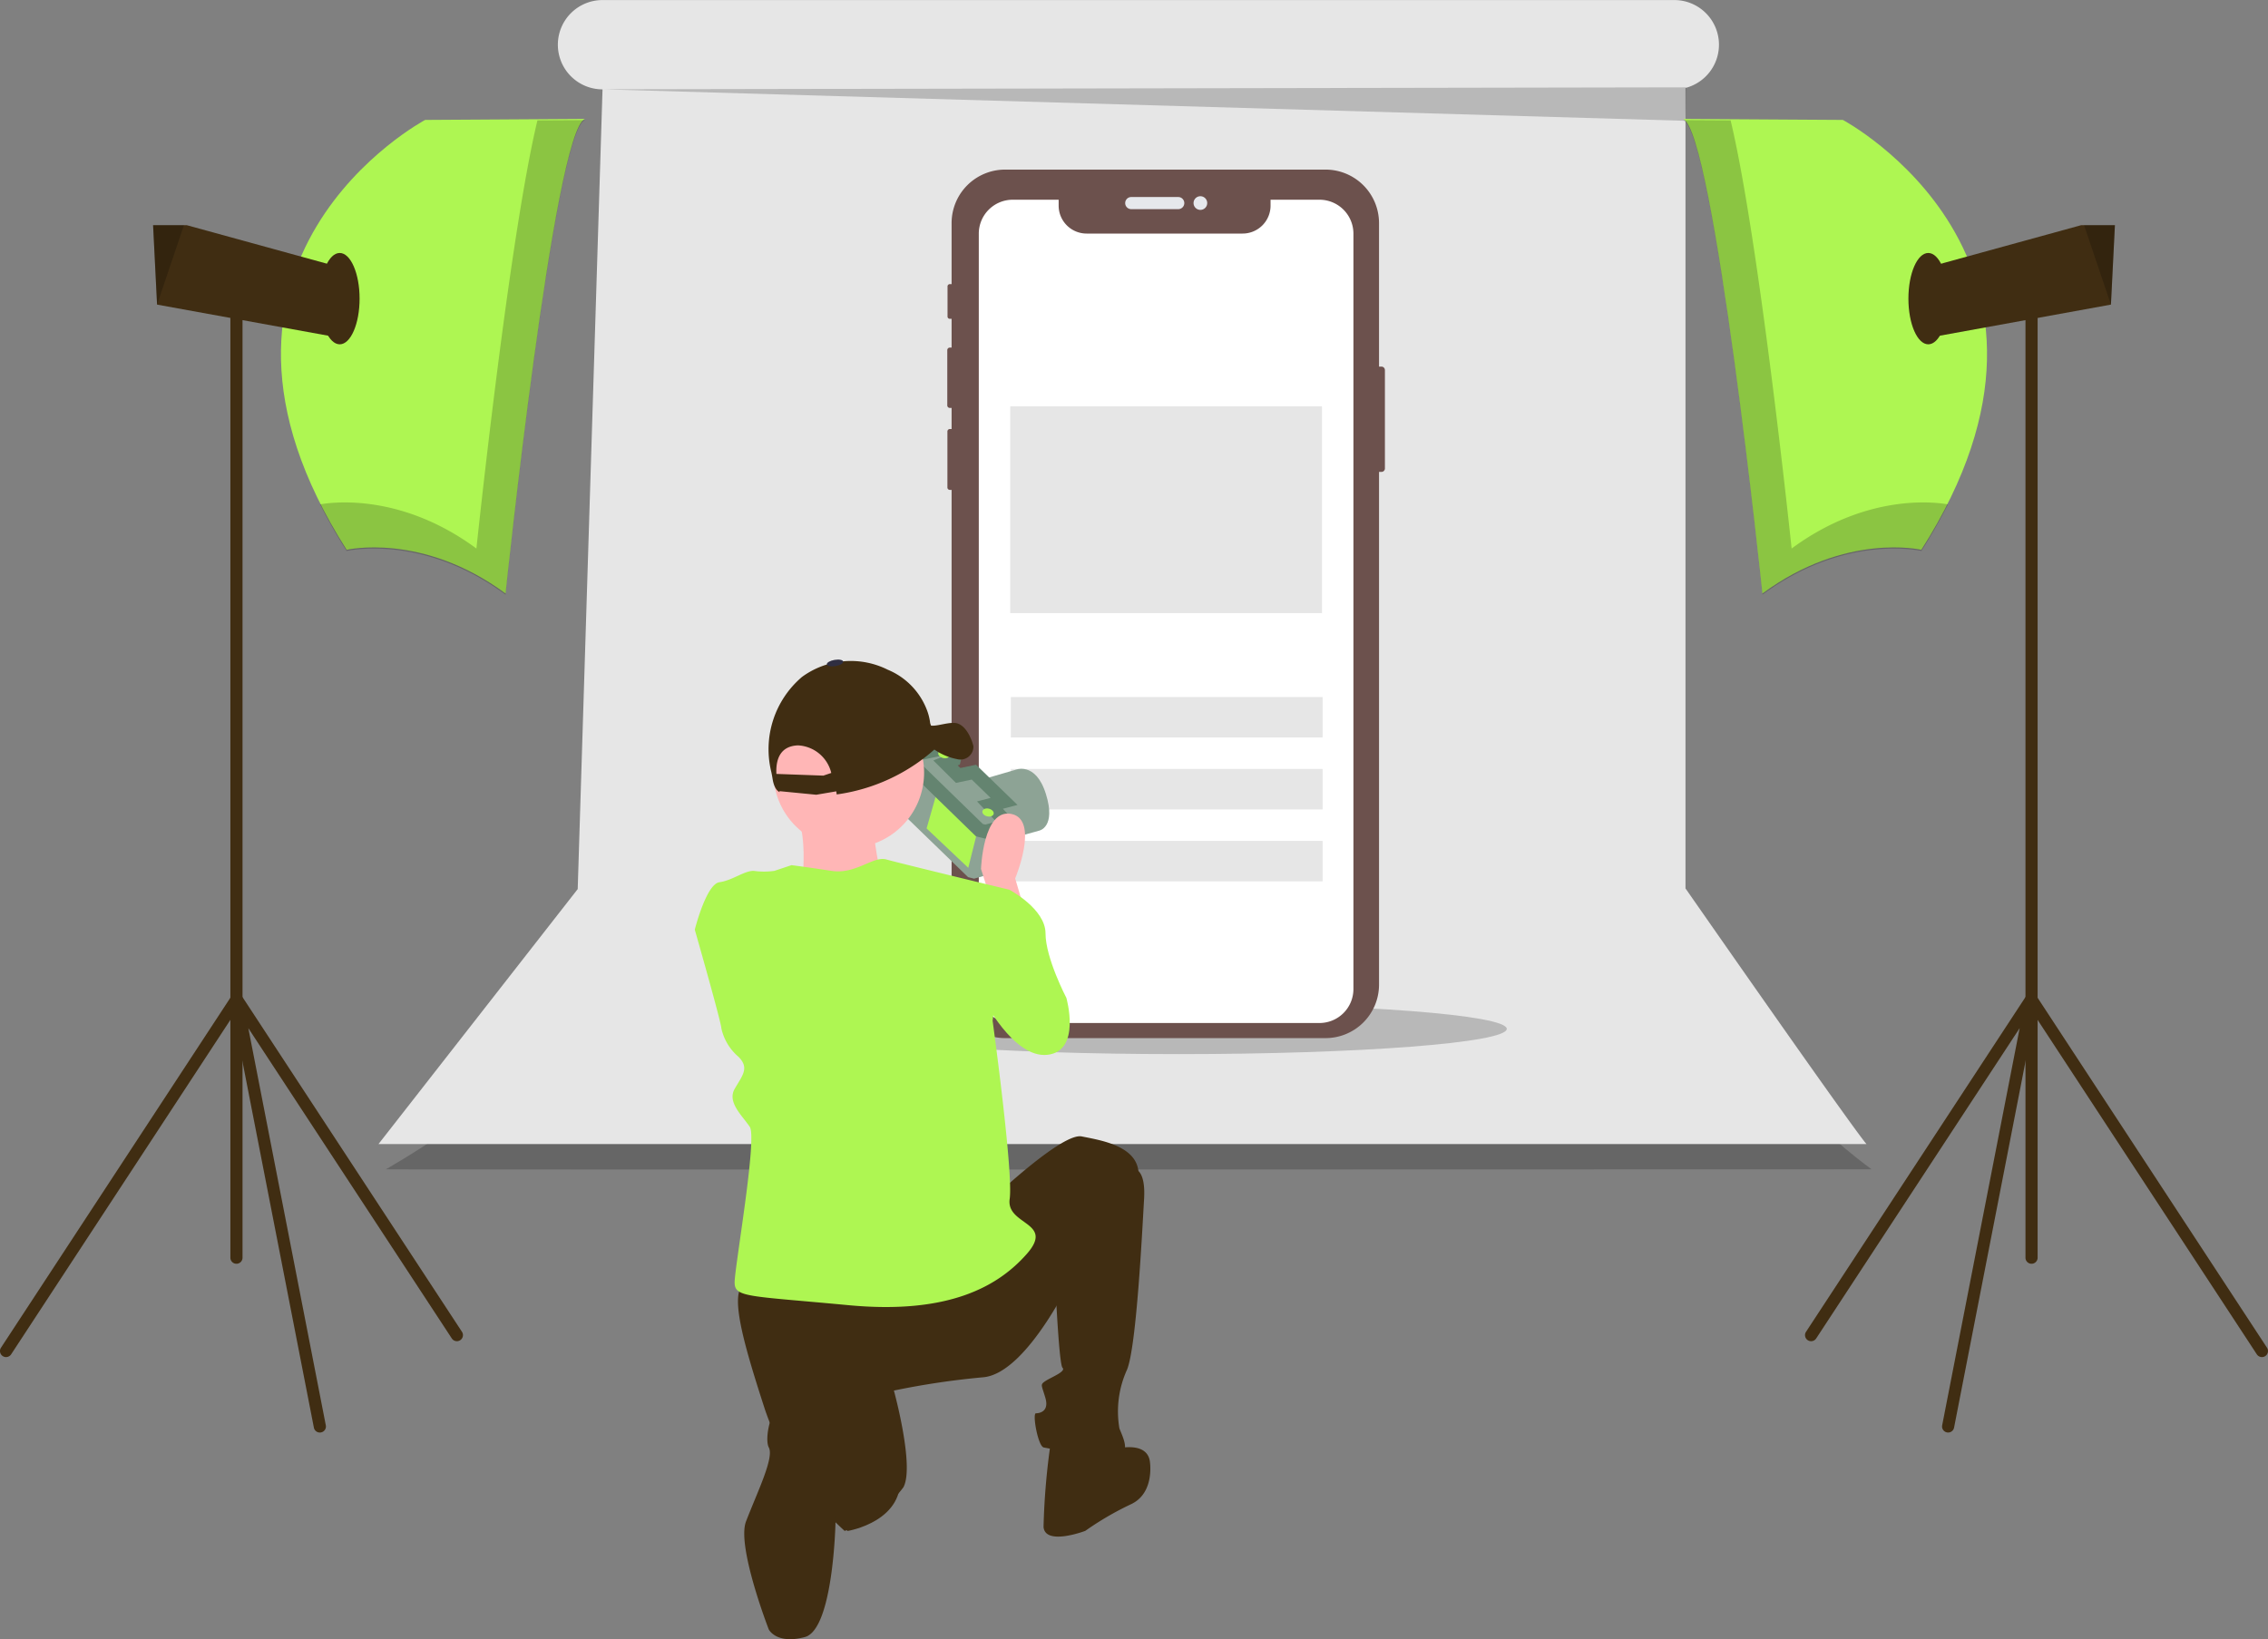 <svg xmlns="http://www.w3.org/2000/svg" width="166" height="120" viewBox="0 0 166 120">
  <rect x="0" y="0" width="166" height="120" fill="#808080" stroke="none"/>
  <g id="undraw_product_photography_91i2" transform="translate(-0.001)">
    <path id="パス_43899" data-name="パス 43899" d="M323.6,489.664s.348,6.974-14.507,15.576c0,0-.018.038,108.742,0,0,0-12.418-8.834-13.23-18.714" transform="translate(-280.846 -419.64)" opacity="0.2"/>
    <path id="パス_43900" data-name="パス 43900" d="M402.312,196.752v-58.6a3.27,3.27,0,0,0,2.45-3.165h0a3.269,3.269,0,0,0-3.269-3.269H323.047a3.269,3.269,0,0,0-3.269,3.269h0a3.269,3.269,0,0,0,3.269,3.269h0L321.231,196.8,306.65,215.466H415.563S415.486,215.654,402.312,196.752Z" transform="translate(-278.946 -131.714)" fill="#e6e6e6"/>
    <path id="パス_46000" data-name="パス 46000" d="M24.017,0C37.282,0,48.034.827,48.034,1.847S37.282,3.695,24.017,3.695,0,2.868,0,1.847,10.753,0,24.017,0Z" transform="translate(62.25 73.473)" opacity="0.2"/>
    <path id="パス_43901" data-name="パス 43901" d="M234.38,34.067l79.265,2.308.034-2.451Z" transform="translate(-190.284 -27.53)" opacity="0.2"/>
    <path id="パス_43902" data-name="パス 43902" d="M559.556,212.252v7.205a.252.252,0,0,1-.251.251h-.179v37.534a3.917,3.917,0,0,1-3.916,3.916H531.756a3.916,3.916,0,0,1-3.915-3.916V221.025h-.129a.177.177,0,0,1-.178-.177v-4.1a.178.178,0,0,1,.178-.178h.129v-1.545h-.131a.186.186,0,0,1-.185-.187v-4.045a.186.186,0,0,1,.185-.185h.131V208.5h-.133a.164.164,0,0,1-.165-.165v-2.207a.165.165,0,0,1,.165-.166h.133v-4.469a3.915,3.915,0,0,1,3.915-3.915h23.453a3.916,3.916,0,0,1,3.916,3.915V212h.179a.252.252,0,0,1,.251.251Z" transform="translate(-458.19 -185.162)" fill="#6c514d"/>
    <path id="パス_46001" data-name="パス 46001" d="M.444,0H3.925a.444.444,0,0,1,0,.887H.444A.444.444,0,0,1,.444,0Z" transform="translate(82.335 14.424)" fill="#e6e8ec"/>
    <path id="パス_46002" data-name="パス 46002" d="M.5,0A.5.5,0,1,1,0,.5.5.5,0,0,1,.5,0Z" transform="translate(87.36 14.365)" fill="#e6e8ec"/>
    <path id="パス_43903" data-name="パス 43903" d="M567.175,211.76v55.3a2.485,2.485,0,0,1-2.485,2.484h-22.45a2.48,2.48,0,0,1-2.485-2.484v-55.3a2.485,2.485,0,0,1,2.485-2.485h3.36v.431a2.046,2.046,0,0,0,2.046,2.046h11.418a2.046,2.046,0,0,0,2.046-2.046v-.431h3.581A2.484,2.484,0,0,1,567.175,211.76Z" transform="translate(-468.114 -194.654)" fill="#fff"/>
    <path id="パス_46003" data-name="パス 46003" d="M0,0H22.818V2.962H0Z" transform="translate(73.988 51.027)" fill="#e6e6e6"/>
    <path id="パス_46004" data-name="パス 46004" d="M0,0H22.818V2.962H0Z" transform="translate(73.988 56.292)" fill="#e6e6e6"/>
    <path id="パス_46005" data-name="パス 46005" d="M0,0H22.818V2.962H0Z" transform="translate(73.988 61.558)" fill="#e6e6e6"/>
    <path id="パス_46006" data-name="パス 46006" d="M0,0H22.818V15.139H0Z" transform="translate(73.942 29.744)" fill="#e6e6e6"/>
    <path id="パス_43904" data-name="パス 43904" d="M290.582,177.9l-11.7.073s-19.26,10.248-5.742,31.471c0,0,5.524-1.308,11.629,3.2C284.768,212.642,288.329,178.7,290.582,177.9Z" transform="translate(-247.765 -169.194)" fill="#aef652"/>
    <path id="パス_43905" data-name="パス 43905" d="M299.433,178.371c-2.1,8.757-4.466,31.343-4.466,31.343-5.455-4.026-10.441-3.411-11.443-3.234a38.756,38.756,0,0,0,1.947,3.413s5.524-1.308,11.629,3.2c0,0,3.561-33.942,5.814-34.741Z" transform="translate(-260.096 -169.558)" opacity="0.2"/>
    <path id="パス_43906" data-name="パス 43906" d="M73.519,90.639,72.5,95.581,59.714,93.257l0,0-.291-5.814H61.89Z" transform="translate(-48.217 -70.958)" fill="#402d12"/>
    <path id="パス_43907" data-name="パス 43907" d="M61.684,87.441l-1.97,5.816,0,0-.291-5.814Z" transform="translate(-48.217 -70.958)" opacity="0.2"/>
    <path id="パス_46007" data-name="パス 46007" d="M1.454,0c.8,0,1.454,1.5,1.454,3.343S2.256,6.687,1.454,6.687,0,5.19,0,3.343.651,0,1.454,0Z" transform="translate(23.412 18.519)" fill="#402d12"/>
    <path id="パス_43908" data-name="パス 43908" d="M249.143,316.426a.444.444,0,0,1-.444-.444V245.773a.444.444,0,1,1,.889,0v70.209a.444.444,0,0,1-.444.444Z" transform="translate(-231.836 -223.911)" fill="#402d12"/>
    <path id="パス_43909" data-name="パス 43909" d="M255.247,549.475a.444.444,0,0,1-.436-.359l-6.105-31.3a.444.444,0,0,1,.808-.329L265.649,542.1a.444.444,0,1,1-.743.487l-14.894-22.718,5.672,29.076a.444.444,0,0,1-.351.521.452.452,0,0,1-.086.008Z" transform="translate(-231.836 -444.604)" fill="#402d12"/>
    <path id="パス_43910" data-name="パス 43910" d="M159.694,544.146a.444.444,0,0,1-.371-.688l16.862-25.729a.444.444,0,1,1,.743.487l-16.862,25.729a.444.444,0,0,1-.372.2Z" transform="translate(-159.25 -444.799)" fill="#402d12"/>
    <path id="パス_43911" data-name="パス 43911" d="M813.616,177.9l11.7.073s19.26,10.248,5.742,31.471c0,0-5.524-1.308-11.629,3.2C819.43,212.642,815.869,178.7,813.616,177.9Z" transform="translate(-690.432 -169.194)" fill="#aef652"/>
    <path id="パス_43912" data-name="パス 43912" d="M817.1,178.371c2.1,8.757,4.466,31.343,4.466,31.343,5.455-4.026,10.441-3.411,11.443-3.234a38.774,38.774,0,0,1-1.947,3.413s-5.524-1.308-11.629,3.2c0,0-3.561-33.942-5.814-34.741Z" transform="translate(-690.432 -169.558)" opacity="0.2"/>
    <path id="パス_43913" data-name="パス 43913" d="M747.284,90.639l1.018,4.942,12.787-2.324,0,0,.291-5.814h-2.471Z" transform="translate(-606.584 -70.958)" fill="#402d12"/>
    <path id="パス_43914" data-name="パス 43914" d="M810.067,87.441l1.97,5.816,0,0,.291-5.814Z" transform="translate(-657.532 -70.958)" opacity="0.2"/>
    <path id="パス_46008" data-name="パス 46008" d="M1.454,0c.8,0,1.454,1.5,1.454,3.343S2.256,6.687,1.454,6.687,0,5.19,0,3.343.651,0,1.454,0Z" transform="translate(139.682 18.519)" fill="#402d12"/>
    <path id="パス_43915" data-name="パス 43915" d="M947.032,316.426a.444.444,0,0,1-.444-.444V245.773a.444.444,0,1,1,.889,0v70.209a.444.444,0,0,1-.444.444Z" transform="translate(-798.338 -223.911)" fill="#402d12"/>
    <path id="パス_43916" data-name="パス 43916" d="M871.47,549.474a.444.444,0,0,1-.437-.529l5.672-29.076-14.894,22.718a.444.444,0,0,1-.743-.487L877.2,517.489a.444.444,0,0,1,.808.329l-6.105,31.3A.445.445,0,0,1,871.47,549.474Z" transform="translate(-728.88 -444.604)" fill="#402d12"/>
    <path id="パス_43917" data-name="パス 43917" d="M963.894,544.146a.444.444,0,0,1-.372-.2l-16.862-25.729a.444.444,0,1,1,.743-.487l16.862,25.729a.444.444,0,0,1-.371.688Z" transform="translate(-798.338 -444.799)" fill="#402d12"/>
    <path id="パス_43918" data-name="パス 43918" d="M535.328,435.7l3.183-.886s1.247-.249.485-2.684-2.273-1.754-2.273-1.754l-2.824.82-1.115.344,1.569,2.2.131,1.467Z" transform="translate(-462.444 -374.008)" fill="#8da395"/>
    <path id="パス_43919" data-name="パス 43919" d="M350.1,291.044l-1,3.99,5.117,4.96.44.11,1.174-.33,1-3.989-1.012-1.064,1.034-.271-2.207-2.142-1.152.242-.924-.917.623-.249.059-.235-.755-.594Z" transform="translate(-283.36 -235.781)" fill="#8da395"/>
    <path id="パス_43920" data-name="パス 43920" d="M363.855,310.435l-.661,2.64-3.05-2.883.764-2.677Z" transform="translate(-292.324 -249.545)" fill="#aef652"/>
    <path id="パス_43921" data-name="パス 43921" d="M353.793,291.044l-.14.559,5.089,4.95.44.11,1.137-.308h.063l.143-.571-1.012-1.064,1.034-.271-2.207-2.142-1.152.242-.924-.917.623-.249.059-.235-.755-.594Z" transform="translate(-287.057 -235.781)" fill="none" stroke="#648470" stroke-miterlimit="10" stroke-width="1"/>
    <path id="パス_46009" data-name="パス 46009" d="M.287,0C.446,0,.575.19.575.423S.446.847.287.847,0,.657,0,.423.129,0,.287,0Z" transform="translate(68.607 55.388) rotate(-75.943)" fill="#aef652"/>
    <path id="パス_46010" data-name="パス 46010" d="M.287,0C.446,0,.575.19.575.423S.446.847.287.847,0,.657,0,.423.129,0,.287,0Z" transform="translate(71.837 59.657) rotate(-75.943)" fill="#aef652"/>
    <path id="パス_43922" data-name="パス 43922" d="M543.75,454.765l-.694-2.36s1.8-4.3-.278-4.721-2.221,4.027-2.221,4.027l.833,2.638Z" transform="translate(-468.752 -388.098)" fill="#ffb6b6"/>
    <path id="パス_46011" data-name="パス 46011" d="M5.515,0A5.515,5.515,0,1,1,0,5.515,5.515,5.515,0,0,1,5.515,0Z" transform="translate(56.607 51.047)" fill="#ffb6b6"/>
    <path id="パス_43923" data-name="パス 43923" d="M465.768,448.225s.324,4.055,1.136,4.38-8.76,2.6-8.76,2.6l2.433-2.758s.487-4.218-.649-5.191Z" transform="translate(-401.861 -387.77)" fill="#ffb6b6"/>
    <path id="パス_43924" data-name="パス 43924" d="M539.82,477.542l2.222-.278s2.638,1.388,2.638,3.193,1.527,4.721,1.527,4.721,1.111,3.888-1.388,4.165-4.721-4.165-4.721-4.165Z" transform="translate(-468.155 -412.124)" fill="#aef652"/>
    <path id="パス_43925" data-name="パス 43925" d="M465.029,577.266s4.86-4.582,6.248-4.3,4.165.694,4.165,2.777-4.582,6.942-4.582,6.942-3.471,7.636-6.8,7.914a57.5,57.5,0,0,0-6.526.972s1.527,5.554.694,7.081a9.325,9.325,0,0,1-4.3,3.193,21.291,21.291,0,0,1-5.832-8.886c-1.666-5.137-2.777-9.025-1.25-9.3S465.029,577.266,465.029,577.266Z" transform="translate(-392.106 -489.773)" fill="#402d12"/>
    <path id="パス_43926" data-name="パス 43926" d="M568.61,585.529s.972-.139.833,2.222-.555,10.83-1.25,12.5a7.382,7.382,0,0,0-.555,4.3c.278.694.833,1.8-.139,1.944a29.574,29.574,0,0,1-5.415-.555c-.417-.139-.833-2.5-.555-2.5s.972-.139.694-1.111-.417-.972,0-1.25,1.527-.694,1.25-.972-.555-6.8-.555-6.8Z" transform="translate(-485.704 -499.979)" fill="#402d12"/>
    <path id="パス_43927" data-name="パス 43927" d="M569.921,691.555s2.36-.694,2.638.833c0,0,.417,2.36-1.388,3.193a22.306,22.306,0,0,0-3.332,1.944s-2.916,1.111-3.055-.278a51.662,51.662,0,0,1,.555-6.387Z" transform="translate(-488.404 -585.456)" fill="#402d12"/>
    <path id="パス_43928" data-name="パス 43928" d="M486.38,687.842l-4.443-3.61s.833,4.443-.278,5.276l-.507,1.483,1.421,1.162S486.935,691.452,486.38,687.842Z" transform="translate(-420.534 -580.077)" fill="#402d12"/>
    <path id="パス_43929" data-name="パス 43929" d="M453.665,670.844a3.453,3.453,0,0,1,2.5,3.749c-.417,2.916-.951,6.083-.951,6.083s-.16,7.8-2.243,8.356-2.638-.555-2.638-.555-2.367-6.1-1.666-7.914c.849-2.2,2.072-4.672,1.666-5.415S450.61,670.427,453.665,670.844Z" transform="translate(-394.062 -569.188)" fill="#402d12"/>
    <path id="パス_43930" data-name="パス 43930" d="M436.42,465.737s1.111.139,2.916.417,3.055-1.111,4.027-.833,9.025,2.221,9.025,2.221l-1.25,9.58s1.527,11.108,1.25,13.051,3.332,1.666,1.25,4.027-5.693,4.443-13.051,3.749-8.331-.555-8.331-1.666,1.666-10.552,1.111-11.385-1.666-1.8-1.111-2.777,1.111-1.527.278-2.36a3.806,3.806,0,0,1-1.25-2.083c0-.417-1.944-7.22-1.944-7.22s.833-3.332,1.8-3.471,1.8-.833,2.5-.833a5.523,5.523,0,0,0,1.527,0Z" transform="translate(-378.486 -402.402)" fill="#aef652"/>
    <path id="パス_43931" data-name="パス 43931" d="M473.085,394.648c-.071-.321-.421-1.394-1.132-1.656-.52-.191-1.488.213-1.97.146l-.062-.177a4.005,4.005,0,0,0-.258-1.013,5.187,5.187,0,0,0-2.846-2.9,6.038,6.038,0,0,0-6.277.527,6.947,6.947,0,0,0-2.248,6.955q.054.248.093.5c.134.874.521.978.521.978s-.008-.025-.022-.071l2.7.263,1.461-.249c.024.143.034.227.034.227a13.552,13.552,0,0,0,7.149-3.287,4.315,4.315,0,0,0,1.654.7A.949.949,0,0,0,473.085,394.648ZM462.1,396.8l-3.434-.125c-.049-.937.193-2.033,1.574-2.089a2.641,2.641,0,0,1,2.442,2.019Z" transform="translate(-401.838 -340.02)" fill="#402d12"/>
    <path id="パス_46012" data-name="パス 46012" d="M.607,0c.336,0,.607.1.607.23S.943.46.607.46,0,.357,0,.23.272,0,.607,0Z" transform="translate(60.481 48.41) rotate(-9.685)" fill="#2f2e41"/>
  </g>
</svg>
